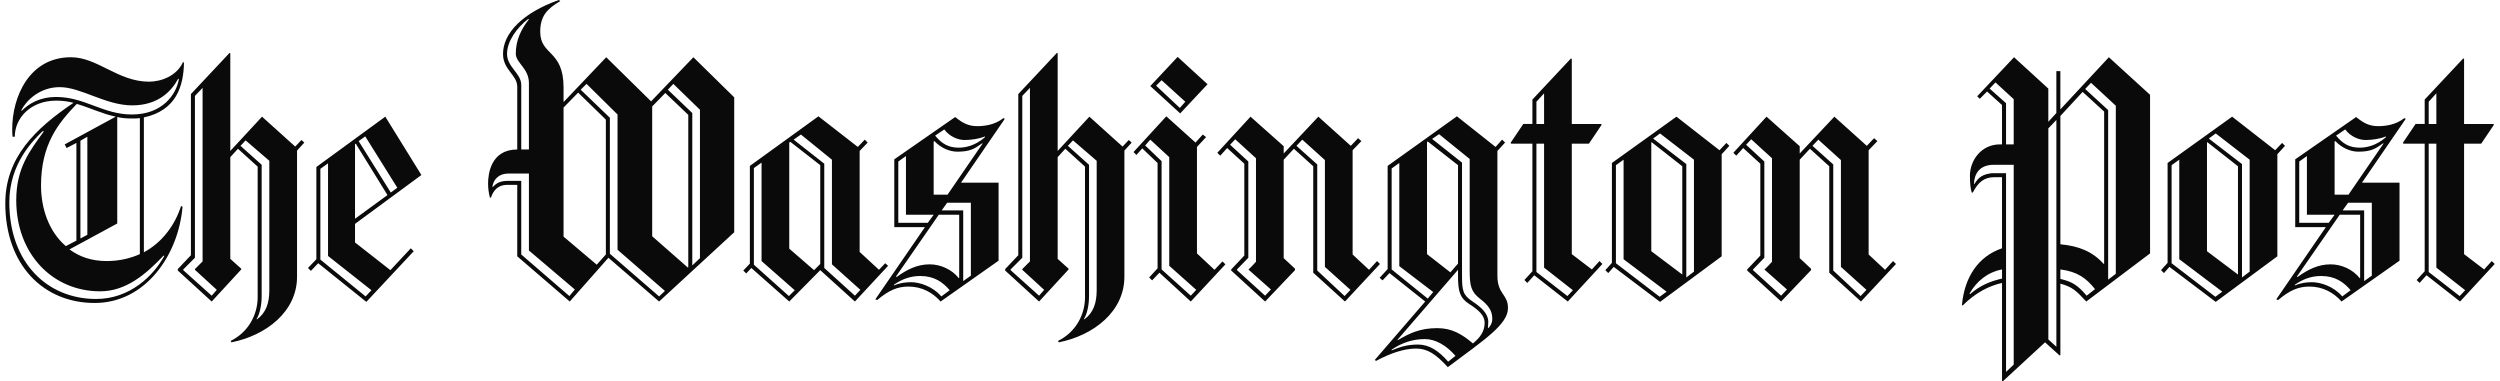 <svg width="236" height="36" viewBox="0 0 236 36" fill="none" xmlns="http://www.w3.org/2000/svg">
<path d="M13.582 11.083V23.817C15.303 22.888 16.508 21.27 17.093 19.446L17.231 19.515C16.852 24.058 13.754 28.601 8.934 28.601C4.08 28.601 0.5 24.988 0.5 19.205C0.5 14.869 3.323 12.149 6.938 9.706C6.409 9.567 5.866 9.498 5.319 9.499C2.841 9.499 1.395 11.186 1.395 12.907H1.188C1.154 12.666 1.154 12.425 1.154 12.184C1.154 9.121 2.772 5.404 6.697 5.404C9.21 5.404 11.137 7.71 14.064 7.71C15.234 7.71 16.68 7.159 17.265 5.885H17.368C17.334 8.123 16.646 10.429 13.582 11.083ZM15.441 24.127C13.719 25.951 11.86 27.5 9.451 27.5C4.976 27.5 1.533 23.989 1.533 18.895C1.533 15.901 2.772 14.284 4.149 12.391H4.012C3.151 13.251 0.879 15.419 0.879 19.102C0.879 24.747 4.425 28.223 9.072 28.223C12.308 28.223 14.511 25.986 15.51 24.162L15.441 24.127ZM16.817 7.435C16.232 8.536 14.993 9.947 12.48 9.947C9.967 9.947 7.661 8.226 5.629 8.226C3.77 8.226 2.497 9.465 2.014 10.394L2.049 10.464C2.703 9.81 3.701 9.155 5.319 9.155C8.004 9.155 9.726 10.808 12.445 10.808C15.337 10.808 16.645 8.914 16.886 7.47L16.817 7.435ZM7.247 9.81C5.491 11.634 3.873 13.63 3.873 17.519C3.873 19.653 4.596 21.855 6.214 23.232L7.212 22.715V13.492L6.283 13.974L6.111 13.63L10.93 11.013C9.623 10.739 8.452 10.154 7.247 9.81ZM13.203 11.152C12.962 11.186 12.721 11.186 12.445 11.186C11.964 11.186 11.516 11.152 11.068 11.048V21.098L6.559 23.542C7.488 24.23 8.624 24.643 10.07 24.643C11.24 24.643 12.273 24.402 13.202 23.989L13.203 11.152ZM8.246 12.907L7.591 13.286V22.51L8.246 22.166V12.907ZM28.04 14.215V26.123C28.04 29.427 25.114 31.665 21.844 32.318L21.775 32.181C23.393 31.389 24.323 29.771 24.323 28.05V15.729L22.464 14.043L21.741 14.834V24.437L22.774 25.366V25.435L19.985 28.464L16.784 25.538V25.401L18.023 24.093V8.88L21.672 4.992L21.741 5.026V14.249L24.736 11.014L27.869 13.837L28.454 13.217L28.73 13.459L28.04 14.215ZM18.401 25.469V25.401L19.124 24.677V8.295L18.401 9.053V24.334L17.299 25.435V25.504L19.984 27.913L20.466 27.362L18.401 25.469ZM25.424 15.178L23.186 13.251L22.704 13.767L24.701 15.557V27.948C24.701 28.774 24.529 29.634 24.219 30.116L24.254 30.15C25.115 29.53 25.424 28.601 25.424 27.397V15.178H25.424ZM33.514 21.133V22.888L36.853 25.503L38.781 23.439L39.057 23.714L34.582 28.497L30.037 24.849L29.349 25.572L29.073 25.297L29.865 24.471V15.764L36.372 11.014L39.78 16.521L33.514 21.133ZM30.966 24.162V15.419L30.243 15.936V24.506L34.512 27.982L35.063 27.397L30.966 24.162ZM33.583 13.561L33.514 13.595V20.651L36.578 18.414L33.583 13.561ZM34.478 12.873L33.858 13.32L36.888 18.173L37.508 17.725L34.478 12.873ZM62.219 28.463L57.434 24.333L53.785 28.463L48.828 24.195V17.45H47.864C47.003 17.45 46.556 18.001 46.349 18.654H46.246C46.136 18.227 46.078 17.788 46.074 17.347C46.074 16.452 46.315 14.112 48.828 14.112V8.192C48.828 7.056 47.485 6.609 47.485 5.094C47.485 3.133 49.344 1.205 52.752 0L52.89 0.103C51.651 0.826 50.997 1.515 50.997 2.995C50.997 5.266 53.2 4.681 53.2 8.26V9.637L57.228 5.404L61.462 9.568L65.456 5.404L69.311 9.19V21.924L62.219 28.463ZM49.93 23.645V16.384H48.002C47.003 16.384 46.556 17.037 46.487 17.622L46.521 17.657C46.865 17.279 47.21 17.072 48.001 17.072H49.206V24.024L53.75 27.948L54.266 27.328L49.93 23.645ZM49.93 7.847C49.93 6.437 48.691 5.954 48.691 5.06C48.691 3.82 49.172 2.789 49.93 1.825L49.861 1.791C48.828 2.583 47.864 3.856 47.864 5.094C47.864 6.334 49.207 6.919 49.207 8.02V14.112H49.93V7.847ZM57.193 11.29L54.577 8.743L53.2 10.153V22.337L56.333 24.987L57.193 24.023V11.29ZM58.295 23.576V10.808L55.369 7.917L54.818 8.467L57.572 11.117V23.955L62.219 27.982L62.77 27.465L58.295 23.576ZM64.974 10.842L62.805 8.777L61.566 10.05V22.303L64.939 25.262L64.974 25.228V10.842ZM66.075 10.36L63.562 7.917L63.046 8.467L65.352 10.67V25.056L66.075 24.368V10.36ZM80.703 28.463L77.432 25.503L74.506 28.463L70.926 25.297L70.444 25.813L70.168 25.538L70.788 24.884V15.661L77.26 10.98L80.978 13.871L81.633 13.182L81.908 13.458L81.151 14.249V23.783L82.975 25.469L83.561 24.85L83.836 25.091L80.703 28.463ZM71.89 24.643V15.351L71.167 15.867V24.988L74.472 27.948L75.023 27.397L71.89 24.643ZM77.432 15.592L74.609 13.389L74.506 13.458V23.473L76.847 25.503L77.432 24.919V15.592ZM78.534 24.953V15.075L75.608 12.7L74.92 13.182L77.811 15.454V25.297L80.703 27.913L81.219 27.362L78.534 24.953ZM90.721 17.244H94.266V24.609L88.793 28.463C88.07 27.637 87.037 27.052 85.763 27.052C84.731 27.052 83.904 27.397 82.803 28.326L82.631 28.257L87.313 21.442H84.421V15.041L90.17 11.048C90.858 11.599 91.375 11.909 92.27 11.909C92.959 11.909 93.957 11.771 94.714 11.152L94.852 11.22L90.721 17.244ZM86.865 26.054C85.867 26.054 85.075 26.398 84.386 26.88V26.949C84.937 26.708 85.488 26.64 86.004 26.64C86.796 26.64 88.036 27.018 88.862 27.982L89.654 27.397C88.999 26.64 88.207 26.054 86.865 26.054ZM90.548 20.272H88.62L84.592 26.089L84.627 26.158C85.625 25.435 86.589 24.954 87.759 24.954C88.792 24.954 89.859 25.435 90.513 26.261L90.548 26.227V20.272ZM85.522 20.272V14.732L84.799 15.248V21.03H87.587L88.138 20.273L85.522 20.272ZM92.717 13.526C91.994 14.043 91.581 14.318 90.376 14.318C89.687 14.318 88.861 14.008 88.207 13.32L88.139 13.354V18.379H89.447L92.752 13.56L92.717 13.526ZM91.065 13.216C90.445 13.216 89.654 12.907 89.137 12.219L88.276 12.804C88.93 13.595 89.55 13.939 90.513 13.939C91.133 13.939 92.028 13.767 92.958 12.975L92.992 12.872C92.407 13.114 91.684 13.216 91.065 13.216ZM91.65 19.137H89.412L88.896 19.86H90.927V26.536L91.65 26.02V19.137ZM106.143 14.215V26.123C106.143 29.427 103.217 31.665 99.946 32.318L99.878 32.181C101.496 31.389 102.425 29.771 102.425 28.05V15.729L100.566 14.043L99.844 14.834V24.437L100.876 25.366V25.435L98.088 28.464L94.887 25.538V25.401L96.126 24.093V8.88L99.775 4.992L99.844 5.026V14.249L102.839 11.014L105.971 13.837L106.556 13.217L106.832 13.459L106.143 14.215ZM96.504 25.469V25.401L97.227 24.677V8.295L96.504 9.052V24.333L95.402 25.435V25.503L98.087 27.913L98.569 27.362L96.504 25.469ZM103.527 15.178L101.289 13.251L100.807 13.767L102.804 15.557V27.948C102.804 28.774 102.632 29.634 102.322 30.116L102.357 30.15C103.217 29.53 103.527 28.601 103.527 27.397L103.527 15.178ZM112.409 28.463L109.448 25.744L108.759 26.467L108.483 26.192L109.275 25.331V15.385L107.83 14.008L107.279 14.628L107.003 14.353L110.101 10.98L112.855 13.458L113.544 12.701L113.854 12.942L112.993 13.871V23.921L114.646 25.47L115.403 24.678L115.679 24.954L112.409 28.463ZM110.377 25.091V14.834L108.587 13.182L108.105 13.733L109.654 15.213V25.435L112.409 27.913L112.925 27.362L110.377 25.091ZM111.41 10.705L108.587 8.124L111.169 5.37L113.992 7.951L111.41 10.705ZM109.654 7.572L109.138 8.088L111.375 10.188L111.892 9.603L109.654 7.572ZM126.965 28.463L123.97 25.744V15.695L122.145 14.043L121.181 15.075V24.368L122.248 25.366V25.503L119.426 28.463L116.224 25.538V25.435L117.464 24.127V15.454L115.845 13.974L115.191 14.697L114.916 14.421L118.049 11.014L121.181 13.802V14.49L124.452 11.014L127.515 13.767L128.204 13.045L128.514 13.32L127.687 14.18V24.023L129.236 25.469L129.994 24.643L130.269 24.918L126.965 28.463ZM117.877 25.469V25.401C117.877 25.469 118.565 24.712 118.565 24.712V14.937L116.603 13.147L116.121 13.664L117.842 15.247V24.333L116.775 25.434V25.503L119.426 27.912L119.976 27.327L117.877 25.469ZM125.071 25.194V15.11L122.937 13.182L122.386 13.767L124.348 15.522V25.538L126.93 27.947L127.481 27.362L125.071 25.194ZM136.673 34.658C135.537 33.419 134.745 32.903 133.678 32.903C132.542 32.903 131.234 33.351 129.891 34.074L129.788 33.971L134.539 28.464L131.165 25.779L130.511 26.468L130.236 26.227L130.993 25.401V15.661L137.533 10.98L141.182 13.871L141.802 13.182L142.078 13.458L141.355 14.249V26.021C141.355 27.81 142.353 27.742 142.353 29.083C142.353 30.632 140.115 32.077 136.673 34.658ZM132.094 25.125V15.385L131.372 15.902V25.435L134.779 28.189L135.296 27.569L132.094 25.125ZM134.504 32.009C133.368 32.009 132.335 32.353 131.372 33.007V33.076C131.991 32.835 132.679 32.525 133.85 32.525C134.917 32.525 135.812 33.11 136.707 34.143L137.396 33.592C136.535 32.594 135.502 32.009 134.504 32.009ZM138.704 28.704C137.844 28.154 137.637 27.569 137.637 26.089V25.469L131.922 32.077L131.957 32.111C133.058 31.457 134.056 30.976 135.675 30.976C137.052 30.976 137.981 31.526 139.048 32.421C139.703 31.87 140.15 31.32 140.15 30.459C140.15 29.771 139.564 29.255 138.704 28.704ZM137.637 15.592L134.779 13.355L134.71 13.424V23.989L136.914 25.71L137.637 24.884V15.592ZM139.737 28.223C138.841 27.534 138.738 26.949 138.738 25.469V15.007L135.846 12.666L135.192 13.114L138.015 15.351V25.951C138.015 27.431 138.084 27.844 139.014 28.463C139.84 29.014 140.494 29.599 140.494 30.391C140.494 30.597 140.46 30.941 140.46 30.941L140.494 30.976C140.666 30.803 140.873 30.528 140.873 30.081C140.873 29.324 140.494 28.808 139.737 28.223ZM147.999 28.463L144.832 25.985L144.178 26.708L143.902 26.433L144.659 25.607V13.561H142.663L142.594 13.492L143.799 11.702H144.659V9.397L148.308 5.507L148.377 5.577V11.703H151.131L151.2 11.772L149.995 13.561H148.377V23.99L150.271 25.436L150.994 24.644L151.269 24.919L147.999 28.463ZM145.761 8.811L145.038 9.603V11.703H145.761V8.811ZM145.761 25.263V13.561H145.038V25.676L147.964 27.948L148.481 27.397L145.761 25.263ZM162.526 14.559V24.196L156.708 28.498L152.336 25.194L151.819 25.779L151.544 25.503L152.164 24.815V15.385L158.258 11.014L162.319 14.181L162.973 13.492L163.249 13.767L162.526 14.559ZM153.266 24.471V15.075L152.543 15.592V24.85L156.674 28.016L157.328 27.535L153.266 24.471ZM158.808 15.695L155.916 13.423L155.882 13.458V23.714L158.808 25.916V15.695ZM159.91 15.075L156.708 12.597L156.055 13.079L159.187 15.488V26.192L159.91 25.642V15.075ZM175.677 28.463L172.682 25.744V15.695L170.857 14.043L169.893 15.075V24.368L170.96 25.366V25.503L168.138 28.463L164.936 25.538V25.435L166.175 24.127V15.454L164.557 13.974L163.903 14.697L163.628 14.421L166.76 11.014L169.893 13.802V14.49L173.164 11.014L176.227 13.767L176.916 13.045L177.226 13.32L176.399 14.18V24.023L177.948 25.469L178.706 24.643L178.981 24.918L175.677 28.463ZM166.588 25.469V25.401C166.588 25.469 167.277 24.712 167.277 24.712V14.937L165.315 13.147L164.833 13.664L166.554 15.247V24.333L165.487 25.434V25.503L168.138 27.912L168.689 27.327L166.588 25.469ZM173.783 25.194V15.11L171.649 13.182L171.098 13.767L173.06 15.522V25.538L175.642 27.947L176.193 27.362L173.783 25.194ZM196.944 28.463C195.98 27.431 195.636 27.087 194.5 26.777V33.523L194.43 33.557L193.053 32.317L189.06 36L188.991 35.966V26.708C187.786 26.983 186.512 27.603 185.273 28.842L185.204 28.808C185.445 26.157 186.753 24.196 188.99 23.439V16.727H188.267C187.269 16.727 186.718 17.244 186.237 18.173H186.133C186.03 17.863 185.961 17.381 185.961 16.59C185.961 15.144 187.028 13.63 188.784 13.63H188.99V9.913L187.579 8.639L186.89 9.328L186.649 9.087L190.126 5.404L193.362 8.364V11.496L194.12 10.67V6.712H194.498V10.326L199.076 5.404L202.966 8.949V23.921L196.944 28.463ZM188.992 25.435C187.581 25.71 186.583 26.57 185.928 27.706L185.962 27.775C186.927 26.949 187.821 26.571 188.992 26.295V25.435ZM190.094 15.557H188.2C186.892 15.557 186.376 16.384 186.341 17.347L186.376 17.381C186.789 16.693 187.202 16.452 188.028 16.349H189.371V35.106L190.094 34.418V15.557ZM190.094 9.362L188.372 7.779L187.821 8.364L189.371 9.74V13.63H190.094V9.362ZM194.122 11.324L193.364 12.115V32.043L194.122 32.732V11.324ZM198.631 10.532L196.6 8.674L194.5 10.946V23.06C196.29 23.233 197.529 23.749 198.597 24.919L198.631 24.884V10.532ZM194.5 25.435V26.33C195.671 26.605 196.152 26.949 196.978 27.913L197.771 27.293C196.944 26.261 196.118 25.642 194.5 25.435ZM199.733 9.982L197.392 7.813L196.841 8.398L199.01 10.394V26.398L199.733 25.848V9.982ZM214.983 14.559V24.196L209.164 28.498L204.793 25.194L204.276 25.779L204.001 25.503L204.62 24.815V15.385L210.714 11.014L214.776 14.181L215.43 13.492L215.705 13.767L214.983 14.559ZM205.723 24.471V15.075L204.999 15.592V24.85L209.13 28.016L209.785 27.535L205.723 24.471ZM211.265 15.695L208.373 13.423L208.339 13.458V23.714L211.265 25.916V15.695ZM212.367 15.075L209.165 12.597L208.511 13.079L211.644 15.488V26.192L212.367 25.642V15.075ZM222.969 17.244H226.515V24.609L221.042 28.463C220.319 27.637 219.286 27.052 218.012 27.052C216.98 27.052 216.154 27.397 215.052 28.326L214.88 28.257L219.561 21.442H216.669V15.041L222.419 11.048C223.107 11.599 223.623 11.909 224.519 11.909C225.207 11.909 226.205 11.771 226.963 11.152L227.101 11.22L222.969 17.244ZM219.114 26.054C218.116 26.054 217.324 26.398 216.635 26.88V26.949C217.186 26.708 217.737 26.64 218.253 26.64C219.045 26.64 220.284 27.018 221.11 27.982L221.902 27.397C221.249 26.64 220.457 26.054 219.114 26.054ZM222.798 20.272H220.87L216.842 26.089L216.876 26.158C217.874 25.435 218.838 24.954 220.009 24.954C221.042 24.954 222.109 25.435 222.763 26.261L222.797 26.227L222.798 20.272ZM217.772 20.272V14.732L217.048 15.248V21.03H219.837L220.387 20.273L217.772 20.272ZM224.966 13.526C224.243 14.043 223.83 14.318 222.625 14.318C221.936 14.318 221.11 14.008 220.456 13.32L220.387 13.354V18.379H221.695L225 13.56L224.966 13.526ZM223.314 13.216C222.694 13.216 221.902 12.907 221.386 12.219L220.525 12.804C221.18 13.595 221.799 13.939 222.763 13.939C223.383 13.939 224.278 13.767 225.207 12.975L225.242 12.872C224.656 13.114 223.934 13.216 223.314 13.216ZM223.899 19.137H221.662L221.145 19.86H223.176V26.536L223.899 26.02V19.137ZM232.23 28.463L229.063 25.985L228.409 26.708L228.133 26.433L228.89 25.607V13.561H226.894L226.825 13.492L228.03 11.702H228.89V9.397L232.539 5.507L232.609 5.577V11.703H235.362L235.431 11.772L234.226 13.561H232.609V23.99L234.502 25.436L235.225 24.644L235.5 24.919L232.23 28.463ZM229.992 8.811L229.269 9.603V11.703H229.992V8.811ZM229.992 25.263V13.561H229.269V25.676L232.195 27.948L232.712 27.397L229.992 25.263Z" fill="#0A0A0B"/>
</svg>
